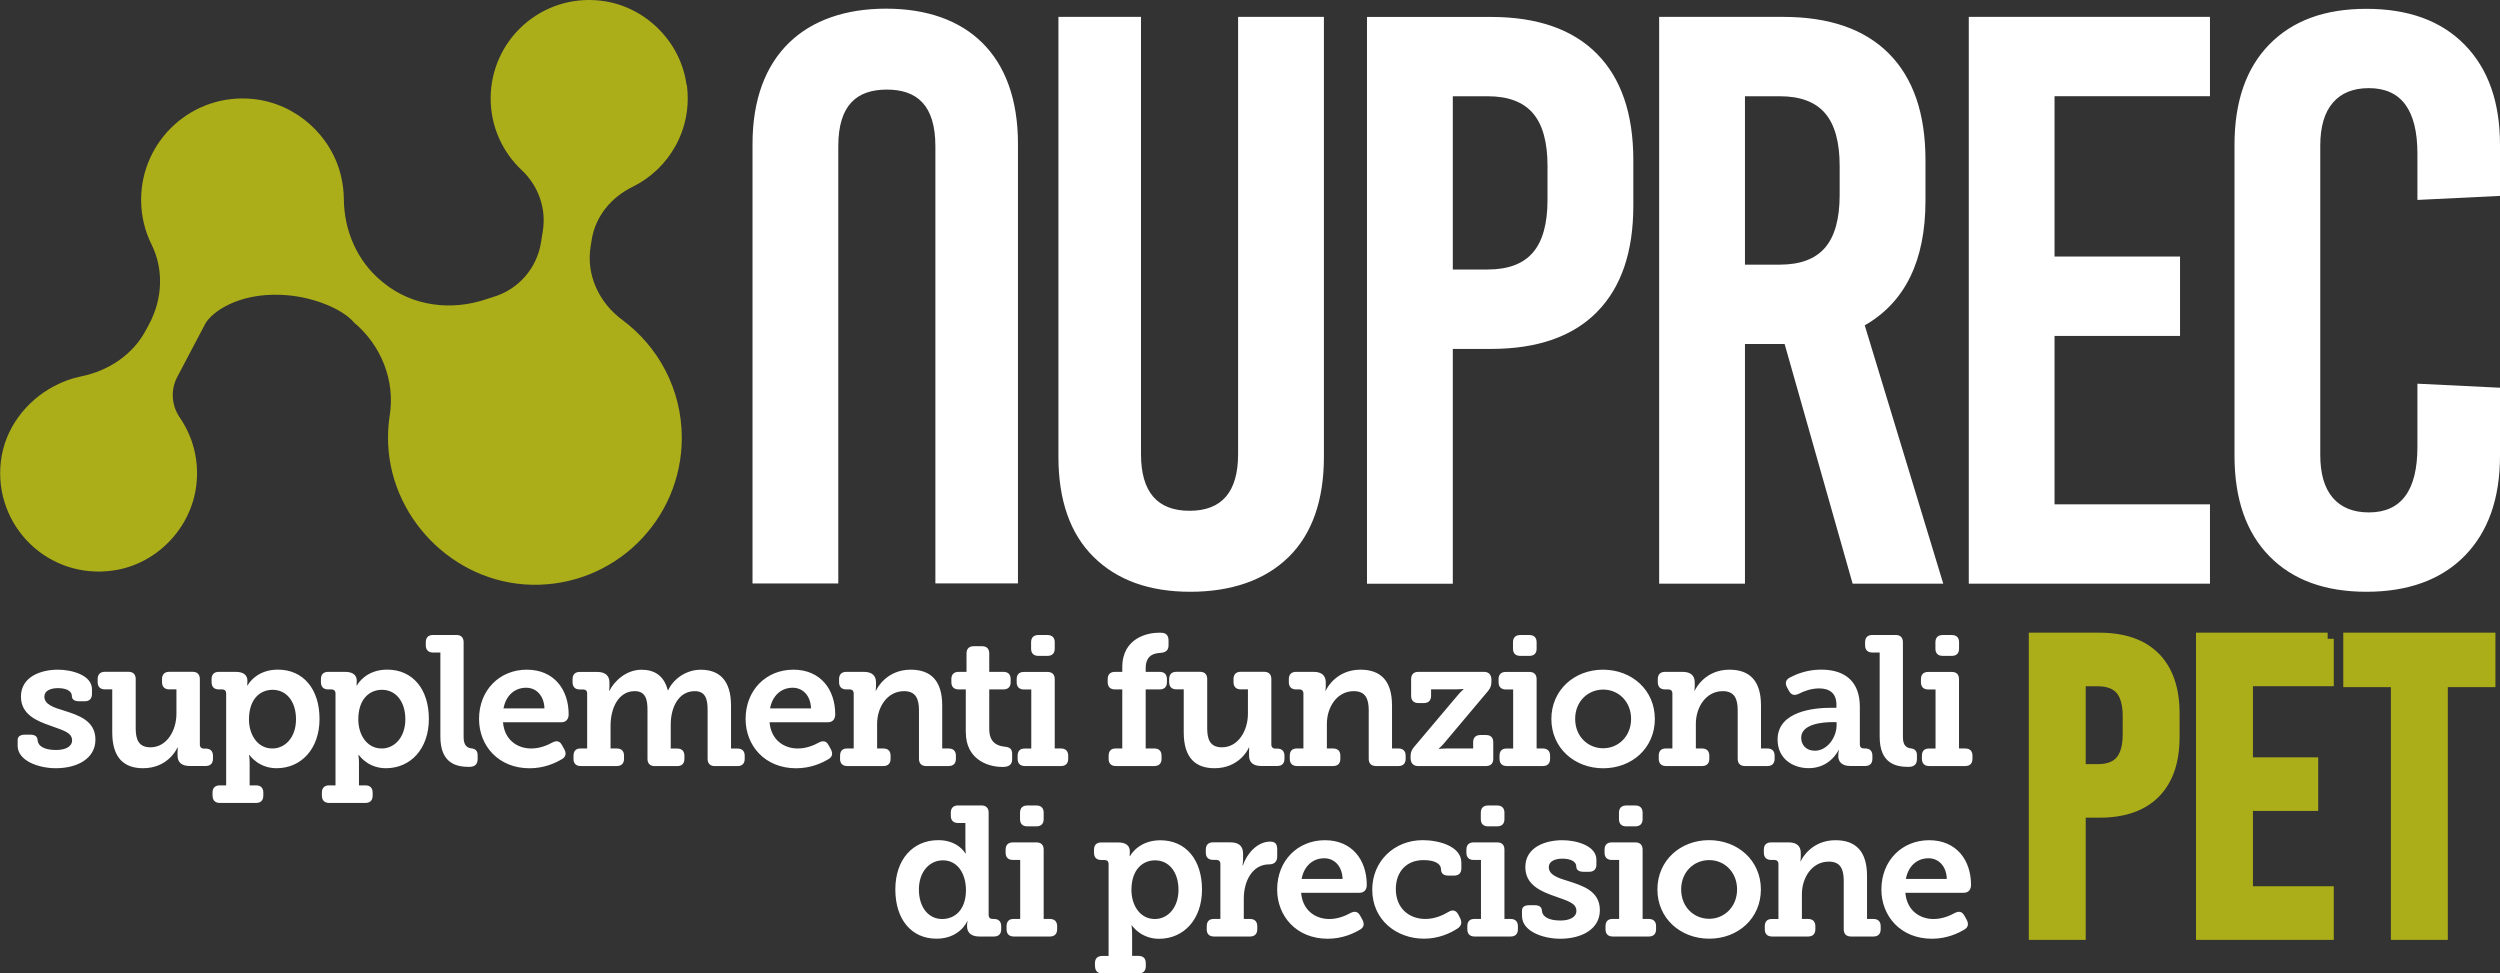 <svg width="226" height="88" viewBox="0 0 226 88" fill="none" xmlns="http://www.w3.org/2000/svg">
<rect x="0" y="0" width="226" height="88" fill="#333333" stroke="none"/>
<g id="LOGO negativo" clip-path="url(#clip0_1253_3191)">
<path id="Vector" d="M62.063 7.67C61.533 3.714 58.265 0.515 54.3 0.061C48.916 -0.556 44.355 3.638 44.355 8.898C44.355 11.454 45.436 13.758 47.164 15.38C48.669 16.795 49.396 18.841 49.073 20.877L48.906 21.923C48.532 24.257 46.856 26.177 44.593 26.844C44.401 26.9 44.214 26.96 44.027 27.026C40.82 28.133 37.29 27.698 34.658 25.556L34.547 25.465C32.304 23.636 31.108 20.882 31.082 17.992C31.077 17.376 31.006 16.739 30.87 16.098C30.052 12.293 26.774 9.357 22.91 8.953C17.405 8.377 12.758 12.677 12.758 18.068C12.758 19.523 13.102 20.902 13.708 22.12C14.819 24.358 14.682 27.021 13.516 29.234L13.203 29.825C12.011 32.084 9.798 33.529 7.298 34.034C6.526 34.191 5.733 34.468 4.919 34.893C2.313 36.257 0.409 38.804 0.076 41.724C-0.591 47.57 4.404 52.445 10.283 51.566C14.182 50.985 17.304 47.736 17.753 43.816C18.011 41.552 17.415 39.44 16.253 37.748C15.501 36.656 15.405 35.242 16.026 34.069L18.572 29.239C19.168 28.203 21.506 26.506 25.345 26.652C28.158 26.738 30.961 27.91 32.007 29.158C34.451 31.21 35.729 34.378 35.234 37.535C35.133 38.192 35.077 38.869 35.077 39.562C35.067 46.665 40.941 52.693 48.038 52.86C55.518 53.037 61.634 47.024 61.634 39.582C61.634 35.201 59.513 31.326 56.245 28.911C54.149 27.36 52.977 24.859 53.391 22.282L53.492 21.655C53.831 19.543 55.26 17.831 57.184 16.891C60.477 15.274 62.624 11.687 62.089 7.67" fill="#ACAE19"/>
<path id="Vector_2" d="M172.291 79.456C172.493 78.34 173.26 77.587 174.341 77.587C175.24 77.587 175.957 78.289 175.993 79.456H172.291ZM177.579 82.776C177.377 82.392 177.079 82.341 176.695 82.543C176.245 82.791 175.563 83.079 174.796 83.079C173.513 83.079 172.376 82.281 172.245 80.709H177.513C177.978 80.709 178.18 80.391 178.18 79.992C178.18 77.738 176.846 75.955 174.397 75.955C171.947 75.955 170.078 77.789 170.078 80.411C170.078 82.831 171.831 84.862 174.649 84.862C175.998 84.862 177.033 84.362 177.584 84.029C177.932 83.826 177.983 83.513 177.786 83.144L177.584 82.776H177.579ZM159.537 84.008C159.537 84.428 159.77 84.66 160.189 84.66H163.457C163.871 84.66 164.108 84.428 164.108 84.008V83.725C164.108 83.311 163.876 83.074 163.457 83.074H162.891V80.841C162.891 79.355 163.79 77.89 165.326 77.89C166.391 77.89 166.674 78.592 166.674 79.623V84.008C166.674 84.428 166.906 84.66 167.326 84.66H169.361C169.78 84.66 170.013 84.428 170.013 84.008V83.725C170.013 83.311 169.78 83.074 169.361 83.074H168.78V79.188C168.78 76.935 167.745 75.955 165.927 75.955C163.79 75.955 162.891 77.592 162.79 77.854H162.755C162.755 77.854 162.79 77.673 162.79 77.486V77.102C162.79 76.5 162.442 76.152 161.689 76.152H160.103C159.689 76.152 159.452 76.384 159.452 76.803V77.087C159.452 77.501 159.684 77.738 160.103 77.738H160.401C160.633 77.738 160.77 77.87 160.77 78.107V83.079H160.154C159.755 83.079 159.537 83.311 159.537 83.731V84.013V84.008ZM154.512 83.059C153.128 83.059 151.977 81.993 151.977 80.406C151.977 78.82 153.128 77.753 154.512 77.753C155.896 77.753 157.032 78.84 157.032 80.406C157.032 81.972 155.881 83.059 154.512 83.059ZM149.83 80.406C149.83 83.023 151.916 84.857 154.517 84.857C157.118 84.857 159.184 83.023 159.184 80.406C159.184 77.789 157.098 75.95 154.497 75.95C151.896 75.95 149.83 77.799 149.83 80.406ZM145.138 84.008C145.138 84.428 145.37 84.66 145.789 84.66H149.057C149.476 84.66 149.709 84.428 149.709 84.008V83.725C149.709 83.311 149.476 83.074 149.057 83.074H148.492V76.803C148.492 76.384 148.259 76.152 147.84 76.152H145.704C145.289 76.152 145.052 76.384 145.052 76.803V77.087C145.052 77.501 145.284 77.738 145.704 77.738H146.37V83.074H145.754C145.355 83.074 145.138 83.306 145.138 83.725V84.008ZM146.355 74.05C146.355 74.469 146.587 74.702 147.007 74.702H147.84C148.254 74.702 148.492 74.469 148.492 74.05V73.469C148.492 73.049 148.259 72.817 147.84 72.817H147.007C146.587 72.817 146.355 73.049 146.355 73.469V74.05ZM137.592 82.811C137.592 84.195 139.491 84.862 141.042 84.862C142.991 84.862 144.628 83.993 144.628 82.275C144.628 80.558 143.092 80.073 141.794 79.658C140.845 79.375 140.011 79.092 140.011 78.39C140.011 77.854 140.577 77.622 141.244 77.622C141.991 77.622 142.496 77.89 142.496 78.324C142.496 78.643 142.729 78.809 143.148 78.809H143.663C144.082 78.809 144.315 78.577 144.315 78.158V77.723C144.315 76.44 142.481 75.955 141.244 75.955C139.693 75.955 137.89 76.586 137.89 78.39C137.89 80.007 139.324 80.593 140.572 81.027C141.708 81.442 142.506 81.629 142.506 82.346C142.506 82.912 141.905 83.215 141.057 83.215C139.971 83.215 139.42 82.846 139.39 82.331C139.375 81.998 139.158 81.831 138.739 81.831H138.239C137.819 81.831 137.587 81.998 137.587 82.316V82.816L137.592 82.811ZM132.647 84.008C132.647 84.428 132.88 84.66 133.299 84.66H136.567C136.986 84.66 137.218 84.428 137.218 84.008V83.725C137.218 83.311 136.986 83.074 136.567 83.074H136.001V76.803C136.001 76.384 135.769 76.152 135.35 76.152H133.213C132.799 76.152 132.562 76.384 132.562 76.803V77.087C132.562 77.501 132.794 77.738 133.213 77.738H133.88V83.074H133.264C132.865 83.074 132.647 83.306 132.647 83.725V84.008ZM133.865 74.05C133.865 74.469 134.097 74.702 134.516 74.702H135.35C135.769 74.702 136.001 74.469 136.001 74.05V73.469C136.001 73.049 135.769 72.817 135.35 72.817H134.516C134.097 72.817 133.865 73.049 133.865 73.469V74.05ZM131.819 82.659C131.617 82.275 131.304 82.21 130.935 82.442C130.4 82.76 129.683 83.074 128.849 83.074C127.4 83.074 126.182 82.124 126.182 80.371C126.182 78.82 127.132 77.753 128.683 77.753C129.799 77.753 130.268 78.137 130.268 78.587C130.268 78.84 130.385 79.153 130.92 79.153H131.455C131.875 79.153 132.107 78.921 132.107 78.501V77.986C132.107 76.485 130.041 75.95 128.622 75.95C126.006 75.95 124.051 77.885 124.051 80.421C124.051 83.175 126.253 84.857 128.738 84.857C130.021 84.857 131.122 84.372 131.804 83.907C132.122 83.675 132.173 83.372 132.006 83.023L131.824 82.654L131.819 82.659ZM117.667 79.456C117.869 78.34 118.637 77.587 119.717 77.587C120.617 77.587 121.334 78.289 121.369 79.456H117.667ZM122.955 82.776C122.753 82.392 122.455 82.341 122.071 82.543C121.622 82.791 120.94 83.079 120.172 83.079C118.889 83.079 117.753 82.281 117.621 80.709H122.889C123.354 80.709 123.556 80.391 123.556 79.992C123.556 77.738 122.223 75.955 119.773 75.955C117.323 75.955 115.455 77.789 115.455 80.411C115.455 82.831 117.207 84.862 120.026 84.862C121.374 84.862 122.41 84.362 122.96 84.029C123.309 83.826 123.359 83.513 123.162 83.144L122.96 82.776H122.955ZM109.086 84.008C109.086 84.428 109.318 84.66 109.737 84.66H113.005C113.419 84.66 113.657 84.428 113.657 84.008V83.725C113.657 83.311 113.424 83.074 113.005 83.074H112.439V81.225C112.439 79.673 113.192 78.137 114.743 78.137C115.192 78.137 115.46 77.89 115.46 77.435V76.783C115.46 76.313 115.293 76.081 114.828 76.081C113.626 76.081 112.692 77.218 112.359 78.233H112.323C112.323 78.198 112.374 77.966 112.374 77.652V77.183C112.374 76.465 111.975 76.147 111.222 76.147H109.656C109.242 76.147 109.005 76.379 109.005 76.799V77.081C109.005 77.496 109.237 77.733 109.656 77.733H109.954C110.187 77.733 110.323 77.865 110.323 78.102V83.074H109.707C109.308 83.074 109.091 83.306 109.091 83.725V84.008H109.086ZM104.399 83.079C103.015 83.079 102.282 81.78 102.282 80.462C102.282 78.577 103.318 77.774 104.419 77.774C105.671 77.774 106.535 78.825 106.535 80.441C106.535 82.058 105.565 83.079 104.399 83.079ZM98.994 87.348C98.994 87.767 99.227 88 99.646 88H102.929C103.348 88 103.58 87.767 103.58 87.348V87.065C103.58 86.651 103.348 86.413 102.929 86.413H102.343V84.397C102.343 83.963 102.292 83.695 102.292 83.665H102.328C102.414 83.781 103.197 84.867 104.777 84.867C107.01 84.867 108.661 83.114 108.661 80.416C108.661 77.718 107.197 75.96 104.894 75.96C102.995 75.96 102.227 77.243 102.156 77.395H102.121C102.121 77.395 102.136 77.213 102.136 77.011V76.96C102.136 76.526 101.868 76.157 101.085 76.157H99.55C99.131 76.157 98.898 76.389 98.898 76.809V77.091C98.898 77.506 99.131 77.743 99.55 77.743H99.848C100.08 77.743 100.217 77.875 100.217 78.112V86.418H99.636C99.217 86.418 98.984 86.651 98.984 87.07V87.353L98.994 87.348ZM90.994 84.008C90.994 84.428 91.226 84.66 91.645 84.66H94.913C95.333 84.66 95.565 84.428 95.565 84.008V83.725C95.565 83.311 95.333 83.074 94.913 83.074H94.348V76.803C94.348 76.384 94.115 76.152 93.696 76.152H91.56C91.145 76.152 90.908 76.384 90.908 76.803V77.087C90.908 77.501 91.141 77.738 91.56 77.738H92.226V83.074H91.61C91.211 83.074 90.994 83.306 90.994 83.725V84.008ZM92.211 74.05C92.211 74.469 92.444 74.702 92.863 74.702H93.696C94.115 74.702 94.348 74.469 94.348 74.05V73.469C94.348 73.049 94.115 72.817 93.696 72.817H92.863C92.444 72.817 92.211 73.049 92.211 73.469V74.05ZM85.171 83.079C83.938 83.079 83.069 82.028 83.069 80.411C83.069 78.794 84.034 77.774 85.236 77.774C86.635 77.774 87.322 79.072 87.322 80.462C87.322 82.281 86.287 83.079 85.171 83.079ZM87.423 83.761C87.423 84.246 87.741 84.66 88.509 84.66H89.858C90.277 84.66 90.509 84.428 90.509 84.008V83.725C90.509 83.311 90.277 83.074 89.858 83.074H89.741C89.509 83.074 89.373 82.957 89.373 82.705V73.464C89.373 73.044 89.14 72.812 88.721 72.812H86.605C86.186 72.812 85.953 73.044 85.953 73.464V73.747C85.953 74.161 86.186 74.398 86.605 74.398H87.272V76.551C87.272 76.9 87.307 77.117 87.307 77.152H87.272C87.206 77.036 86.539 75.95 84.822 75.95C82.519 75.95 80.938 77.703 80.938 80.406C80.938 83.109 82.388 84.857 84.655 84.857C86.671 84.857 87.373 83.438 87.438 83.271H87.474C87.474 83.271 87.423 83.422 87.423 83.655V83.756V83.761Z" fill="white"/>
<path id="Vector_3" d="M173.74 68.598C173.74 69.013 173.973 69.25 174.392 69.25H177.66C178.079 69.25 178.311 69.018 178.311 68.598V68.315C178.311 67.896 178.079 67.663 177.66 67.663H177.094V61.393C177.094 60.974 176.862 60.742 176.442 60.742H174.306C173.887 60.742 173.654 60.974 173.654 61.393V61.676C173.654 62.091 173.887 62.328 174.306 62.328H174.973V67.669H174.356C173.957 67.669 173.74 67.901 173.74 68.32V68.603V68.598ZM174.962 58.64C174.962 59.059 175.195 59.291 175.614 59.291H176.447C176.867 59.291 177.099 59.059 177.099 58.64V58.059C177.099 57.639 176.867 57.407 176.447 57.407H175.614C175.195 57.407 174.962 57.639 174.962 58.059V58.64ZM169.922 66.592C169.922 69.028 171.387 69.326 172.523 69.326C173.089 69.326 173.291 69.043 173.291 68.608V68.26C173.291 67.876 173.073 67.694 172.775 67.659C172.427 67.623 172.023 67.477 172.023 66.643V58.054C172.023 57.634 171.791 57.402 171.371 57.402H169.255C168.836 57.402 168.604 57.634 168.604 58.054V58.337C168.604 58.751 168.836 58.988 169.255 58.988H169.922V66.592ZM166.028 65.562C166.028 66.628 165.209 67.866 164.058 67.866C163.275 67.866 162.826 67.33 162.826 66.698C162.826 65.415 164.841 65.279 165.679 65.279H166.028V65.562ZM166.179 68.346C166.179 68.831 166.477 69.245 167.265 69.245H168.614C169.033 69.245 169.265 69.013 169.265 68.593V68.31C169.265 67.891 169.033 67.659 168.614 67.659H168.498C168.265 67.659 168.129 67.542 168.129 67.29V63.889C168.129 61.722 166.912 60.534 164.629 60.534C163.346 60.534 162.361 60.954 161.795 61.252C161.426 61.454 161.346 61.767 161.548 62.136L161.73 62.469C161.932 62.838 162.23 62.904 162.613 62.717C163.063 62.485 163.73 62.232 164.447 62.232C165.331 62.232 166.013 62.616 166.013 63.702V63.985H165.477C164.108 63.985 160.694 64.253 160.694 66.855C160.694 68.588 162.063 69.442 163.512 69.442C165.361 69.442 166.129 67.977 166.199 67.805H166.235C166.235 67.805 166.184 67.972 166.184 68.24V68.341L166.179 68.346ZM149.951 68.598C149.951 69.013 150.184 69.25 150.603 69.25H153.871C154.29 69.25 154.522 69.018 154.522 68.598V68.315C154.522 67.896 154.29 67.663 153.871 67.663H153.305V65.43C153.305 63.945 154.204 62.48 155.739 62.48C156.805 62.48 157.088 63.182 157.088 64.213V68.598C157.088 69.013 157.32 69.25 157.739 69.25H159.775C160.194 69.25 160.426 69.018 160.426 68.598V68.315C160.426 67.896 160.194 67.663 159.775 67.663H159.194V63.778C159.194 61.525 158.159 60.539 156.34 60.539C154.204 60.539 153.305 62.176 153.204 62.439H153.169C153.169 62.439 153.204 62.257 153.204 62.07V61.686C153.204 61.085 152.855 60.736 152.103 60.736H150.517C150.098 60.736 149.865 60.969 149.865 61.388V61.671C149.865 62.086 150.098 62.323 150.517 62.323H150.815C151.047 62.323 151.184 62.459 151.184 62.692V67.663H150.567C150.168 67.663 149.951 67.896 149.951 68.315V68.598ZM144.931 67.643C143.547 67.643 142.395 66.577 142.395 64.991C142.395 63.404 143.547 62.338 144.931 62.338C146.315 62.338 147.451 63.424 147.451 64.991C147.451 66.557 146.3 67.643 144.931 67.643ZM140.244 64.996C140.244 67.613 142.33 69.452 144.931 69.452C147.532 69.452 149.598 67.618 149.598 64.996C149.598 62.373 147.512 60.539 144.911 60.539C142.309 60.539 140.244 62.394 140.244 64.996ZM135.557 68.598C135.557 69.013 135.789 69.25 136.208 69.25H139.476C139.895 69.25 140.128 69.018 140.128 68.598V68.315C140.128 67.896 139.895 67.663 139.476 67.663H138.91V61.393C138.91 60.974 138.678 60.742 138.259 60.742H136.122C135.703 60.742 135.471 60.974 135.471 61.393V61.676C135.471 62.091 135.703 62.328 136.122 62.328H136.789V67.669H136.173C135.774 67.669 135.557 67.901 135.557 68.32V68.603V68.598ZM136.774 58.64C136.774 59.059 137.006 59.291 137.425 59.291H138.259C138.678 59.291 138.91 59.059 138.91 58.64V58.059C138.91 57.639 138.678 57.407 138.259 57.407H137.425C137.011 57.407 136.774 57.639 136.774 58.059V58.64ZM127.521 68.548C127.521 68.962 127.753 69.25 128.172 69.25H134.339C134.759 69.25 134.991 69.018 134.991 68.598V67.098C134.991 66.678 134.759 66.446 134.339 66.446H133.824C133.41 66.446 133.173 66.678 133.173 67.098V67.663H130.774C130.44 67.663 130.107 67.699 130.072 67.699V67.663C130.072 67.663 130.304 67.482 130.556 67.178L134.526 62.459C134.728 62.207 134.824 61.974 134.824 61.656V61.439C134.824 61.019 134.592 60.736 134.173 60.736H128.218C127.799 60.736 127.566 60.969 127.566 61.388V62.904C127.566 63.318 127.799 63.556 128.218 63.556H128.718C129.137 63.556 129.37 63.323 129.37 62.904V62.318H131.587C131.92 62.318 132.269 62.283 132.304 62.283V62.318C132.304 62.318 132.072 62.5 131.819 62.803L127.819 67.542C127.617 67.79 127.516 68.027 127.516 68.341V68.543L127.521 68.548ZM116.596 68.598C116.596 69.013 116.829 69.25 117.248 69.25H120.516C120.935 69.25 121.167 69.018 121.167 68.598V68.315C121.167 67.896 120.935 67.663 120.516 67.663H119.95V65.43C119.95 63.945 120.849 62.48 122.384 62.48C123.45 62.48 123.733 63.182 123.733 64.213V68.598C123.733 69.013 123.965 69.25 124.384 69.25H126.42C126.839 69.25 127.071 69.018 127.071 68.598V68.315C127.071 67.896 126.839 67.663 126.42 67.663H125.839V63.778C125.839 61.525 124.804 60.539 122.985 60.539C120.849 60.539 119.95 62.176 119.849 62.439H119.814C119.814 62.439 119.849 62.257 119.849 62.07V61.686C119.849 61.085 119.5 60.736 118.748 60.736H117.162C116.743 60.736 116.51 60.969 116.51 61.388V61.671C116.51 62.086 116.743 62.323 117.162 62.323H117.46C117.692 62.323 117.829 62.459 117.829 62.692V67.663H117.212C116.813 67.663 116.596 67.896 116.596 68.315V68.598ZM107.01 66.213C107.01 68.532 108.096 69.447 109.793 69.447C111.929 69.447 112.793 67.861 112.894 67.578H112.929C112.929 67.578 112.914 67.76 112.914 67.977V68.295C112.914 68.896 113.263 69.245 114.015 69.245H115.465C115.884 69.245 116.116 69.013 116.116 68.593V68.325C116.116 67.906 115.884 67.674 115.465 67.674H115.298C115.066 67.674 114.929 67.542 114.929 67.305V61.383C114.929 60.964 114.697 60.731 114.278 60.731H112.162C111.742 60.731 111.51 60.964 111.51 61.383V61.666C111.51 62.081 111.742 62.318 112.162 62.318H112.813V64.521C112.813 66.057 111.929 67.557 110.465 67.557C109.399 67.557 109.131 66.855 109.131 65.84V61.383C109.131 60.964 108.899 60.731 108.48 60.731H106.343C105.924 60.731 105.692 60.964 105.692 61.383V61.666C105.692 62.081 105.924 62.318 106.343 62.318H107.01V66.203V66.213ZM100.217 68.598C100.217 69.013 100.449 69.25 100.868 69.25H104.353C104.772 69.25 105.005 69.018 105.005 68.598V68.315C105.005 67.896 104.772 67.663 104.353 67.663H103.57V62.323H104.838C105.257 62.323 105.49 62.091 105.49 61.671V61.388C105.49 60.969 105.257 60.736 104.838 60.736H103.57V60.403C103.57 59.17 104.404 59.054 104.919 59.019C105.384 58.983 105.636 58.786 105.636 58.337V57.902C105.636 57.437 105.404 57.2 104.954 57.2H104.707C103.838 57.2 101.454 57.619 101.454 60.317V60.736H100.787C100.373 60.736 100.136 60.969 100.136 61.388V61.671C100.136 62.086 100.368 62.323 100.787 62.323H101.454V67.663H100.838C100.439 67.663 100.222 67.896 100.222 68.315V68.598H100.217ZM91.994 68.598C91.994 69.013 92.226 69.25 92.646 69.25H95.913C96.328 69.25 96.565 69.018 96.565 68.598V68.315C96.565 67.896 96.333 67.663 95.913 67.663H95.348V61.393C95.348 60.974 95.115 60.742 94.696 60.742H92.56C92.141 60.742 91.908 60.974 91.908 61.393V61.676C91.908 62.091 92.141 62.328 92.56 62.328H93.227V67.669H92.61C92.211 67.669 91.994 67.901 91.994 68.32V68.603V68.598ZM93.211 58.64C93.211 59.059 93.444 59.291 93.863 59.291H94.696C95.11 59.291 95.348 59.059 95.348 58.64V58.059C95.348 57.639 95.115 57.407 94.696 57.407H93.863C93.444 57.407 93.211 57.639 93.211 58.059V58.64ZM87.312 66.213C87.312 68.517 89.115 69.331 90.63 69.331C91.211 69.331 91.499 69.129 91.499 68.629V68.179C91.499 67.714 91.317 67.547 90.797 67.497C90.211 67.431 89.428 67.178 89.428 65.91V62.323H90.711C91.13 62.323 91.363 62.091 91.363 61.671V61.388C91.363 60.969 91.13 60.736 90.711 60.736H89.428V59.069C89.428 58.65 89.196 58.417 88.777 58.417H88.024C87.605 58.417 87.373 58.65 87.373 59.069V60.736H86.656C86.236 60.736 86.004 60.969 86.004 61.388V61.671C86.004 62.086 86.236 62.323 86.656 62.323H87.307V66.208L87.312 66.213ZM75.938 68.598C75.938 69.013 76.17 69.25 76.589 69.25H79.857C80.276 69.25 80.509 69.018 80.509 68.598V68.315C80.509 67.896 80.276 67.663 79.857 67.663H79.291V65.43C79.291 63.945 80.191 62.48 81.726 62.48C82.792 62.48 83.075 63.182 83.075 64.213V68.598C83.075 69.013 83.307 69.25 83.726 69.25H85.761C86.181 69.25 86.413 69.018 86.413 68.598V68.315C86.413 67.896 86.181 67.663 85.761 67.663H85.176V63.778C85.176 61.525 84.14 60.539 82.327 60.539C80.191 60.539 79.291 62.176 79.191 62.439H79.155C79.155 62.439 79.191 62.257 79.191 62.07V61.686C79.191 61.085 78.842 60.736 78.089 60.736H76.504C76.089 60.736 75.852 60.969 75.852 61.388V61.671C75.852 62.086 76.084 62.323 76.504 62.323H76.807C77.039 62.323 77.175 62.459 77.175 62.692V67.663H76.559C76.16 67.663 75.943 67.896 75.943 68.315V68.598H75.938ZM69.614 64.041C69.816 62.924 70.584 62.171 71.665 62.171C72.564 62.171 73.281 62.874 73.317 64.041H69.614ZM74.902 67.36C74.7 66.976 74.402 66.926 74.019 67.128C73.569 67.381 72.887 67.663 72.12 67.663C70.837 67.663 69.7 66.865 69.569 65.294H74.837C75.301 65.294 75.504 64.976 75.504 64.576C75.504 62.323 74.17 60.539 71.721 60.539C69.271 60.539 67.402 62.373 67.402 64.996C67.402 67.416 69.155 69.452 71.973 69.452C73.322 69.452 74.357 68.952 74.907 68.618C75.256 68.416 75.306 68.103 75.109 67.734L74.907 67.365L74.902 67.36ZM51.841 68.598C51.841 69.013 52.073 69.25 52.492 69.25H55.76C56.174 69.25 56.412 69.018 56.412 68.598V68.315C56.412 67.896 56.179 67.663 55.76 67.663H55.194V65.597C55.194 64.061 55.876 62.48 57.381 62.48C58.382 62.48 58.533 63.263 58.533 64.182V68.603C58.533 69.018 58.765 69.255 59.184 69.255H61.22C61.639 69.255 61.871 69.023 61.871 68.603V68.32C61.871 67.901 61.639 67.669 61.22 67.669H60.634V65.501C60.634 63.935 61.351 62.48 62.801 62.48C63.786 62.48 63.968 63.212 63.968 64.182V68.603C63.968 69.018 64.2 69.255 64.619 69.255H66.67C67.084 69.255 67.321 69.023 67.321 68.603V68.32C67.321 67.901 67.089 67.669 66.67 67.669H66.084V63.783C66.084 61.55 65.069 60.544 63.351 60.544C62.003 60.544 60.866 61.393 60.402 62.399H60.366C60.033 61.095 59.184 60.544 57.998 60.544C56.599 60.544 55.528 61.58 55.093 62.444H55.058C55.058 62.444 55.093 62.262 55.093 62.075V61.691C55.093 61.09 54.725 60.742 53.977 60.742H52.411C51.997 60.742 51.76 60.974 51.76 61.393V61.676C51.76 62.091 51.992 62.328 52.411 62.328H52.709C52.942 62.328 53.078 62.444 53.078 62.677V67.663H52.462C52.063 67.663 51.846 67.896 51.846 68.315V68.598H51.841ZM45.517 64.041C45.719 62.924 46.482 62.171 47.568 62.171C48.467 62.171 49.184 62.874 49.219 64.041H45.517ZM50.805 67.36C50.603 66.976 50.305 66.926 49.922 67.128C49.472 67.381 48.79 67.663 48.022 67.663C46.739 67.663 45.603 66.865 45.472 65.294H50.74C51.204 65.294 51.406 64.976 51.406 64.576C51.406 62.323 50.073 60.539 47.623 60.539C45.174 60.539 43.305 62.373 43.305 64.996C43.305 67.416 45.058 69.452 47.876 69.452C49.224 69.452 50.26 68.952 50.81 68.618C51.159 68.416 51.209 68.103 51.013 67.734L50.81 67.365L50.805 67.36ZM39.81 66.592C39.81 69.028 41.275 69.326 42.411 69.326C42.977 69.326 43.179 69.043 43.179 68.608V68.26C43.179 67.876 42.962 67.694 42.664 67.659C42.315 67.623 41.911 67.477 41.911 66.643V58.054C41.911 57.634 41.679 57.402 41.26 57.402H39.143C38.724 57.402 38.492 57.634 38.492 58.054V58.337C38.492 58.751 38.724 58.988 39.143 58.988H39.81V66.592ZM34.507 67.663C33.123 67.663 32.39 66.36 32.39 65.046C32.39 63.162 33.426 62.358 34.527 62.358C35.779 62.358 36.643 63.409 36.643 65.026C36.643 66.643 35.673 67.663 34.507 67.663ZM29.102 71.933C29.102 72.347 29.335 72.585 29.754 72.585H33.037C33.451 72.585 33.688 72.352 33.688 71.933V71.65C33.688 71.231 33.456 70.998 33.037 70.998H32.451V68.977C32.451 68.543 32.401 68.275 32.401 68.245H32.436C32.517 68.361 33.305 69.447 34.886 69.447C37.118 69.447 38.77 67.694 38.77 64.991C38.77 62.288 37.3 60.534 35.002 60.534C33.103 60.534 32.335 61.818 32.269 61.969H32.234C32.234 61.969 32.249 61.787 32.249 61.585V61.535C32.249 61.1 31.981 60.736 31.198 60.736H29.663C29.244 60.736 29.012 60.969 29.012 61.388V61.671C29.012 62.086 29.244 62.323 29.663 62.323H29.961C30.193 62.323 30.33 62.459 30.33 62.692V70.998H29.749C29.33 70.998 29.097 71.231 29.097 71.65V71.933H29.102ZM24.622 67.663C23.238 67.663 22.506 66.36 22.506 65.046C22.506 63.162 23.541 62.358 24.643 62.358C25.895 62.358 26.759 63.409 26.759 65.026C26.759 66.643 25.794 67.663 24.622 67.663ZM19.218 71.933C19.218 72.347 19.45 72.585 19.87 72.585H23.153C23.567 72.585 23.804 72.352 23.804 71.933V71.65C23.804 71.231 23.572 70.998 23.153 70.998H22.567V68.977C22.567 68.543 22.516 68.275 22.516 68.245H22.552C22.632 68.361 23.42 69.447 25.001 69.447C27.234 69.447 28.885 67.694 28.885 64.991C28.885 62.288 27.415 60.534 25.117 60.534C23.218 60.534 22.451 61.818 22.385 61.969H22.35C22.35 61.969 22.365 61.787 22.365 61.585V61.535C22.365 61.1 22.097 60.736 21.314 60.736H19.779C19.36 60.736 19.127 60.969 19.127 61.388V61.671C19.127 62.086 19.36 62.323 19.779 62.323H20.077C20.309 62.323 20.445 62.459 20.445 62.692V70.998H19.865C19.445 70.998 19.213 71.231 19.213 71.65V71.933H19.218ZM10.147 66.213C10.147 68.532 11.233 69.447 12.93 69.447C15.066 69.447 15.93 67.861 16.031 67.578H16.067C16.067 67.578 16.051 67.76 16.051 67.977V68.295C16.051 68.896 16.4 69.245 17.152 69.245H18.602C19.016 69.245 19.253 69.013 19.253 68.593V68.325C19.253 67.906 19.021 67.674 18.602 67.674H18.435C18.203 67.674 18.067 67.542 18.067 67.305V61.383C18.067 60.964 17.834 60.731 17.415 60.731H15.299C14.885 60.731 14.647 60.964 14.647 61.383V61.666C14.647 62.081 14.88 62.318 15.299 62.318H15.95V64.521C15.95 66.057 15.066 67.557 13.602 67.557C12.536 67.557 12.268 66.855 12.268 65.84V61.383C12.268 60.964 12.036 60.731 11.617 60.731H9.48C9.066 60.731 8.829 60.964 8.829 61.383V61.666C8.829 62.081 9.061 62.318 9.48 62.318H10.147V66.203V66.213ZM1.591 67.396C1.591 68.78 3.49 69.447 5.041 69.447C6.99 69.447 8.627 68.578 8.627 66.86C8.627 65.142 7.091 64.657 5.793 64.243C4.844 63.96 4.01 63.677 4.01 62.975C4.01 62.439 4.576 62.207 5.243 62.207C5.995 62.207 6.495 62.475 6.495 62.909C6.495 63.227 6.728 63.394 7.147 63.394H7.662C8.081 63.394 8.314 63.162 8.314 62.742V62.308C8.314 61.025 6.48 60.539 5.248 60.539C3.697 60.539 1.894 61.171 1.894 62.975C1.894 64.592 3.329 65.178 4.581 65.612C5.718 66.031 6.516 66.213 6.516 66.931C6.516 67.497 5.914 67.8 5.066 67.8C3.98 67.8 3.43 67.431 3.399 66.916C3.384 66.582 3.167 66.415 2.748 66.415H2.248C1.828 66.415 1.596 66.582 1.596 66.901V67.401L1.591 67.396Z" fill="white"/>
<path id="Vector_4" d="M84.564 52.738H92.024V13.005C92.024 4.957 87.418 0.783 80.1 0.783C72.781 0.783 68.028 4.957 68.028 13.005V52.743H75.781V13.223C75.781 9.489 77.463 8.099 80.17 8.099C82.877 8.099 84.559 9.489 84.559 13.223V52.738H84.564ZM116.5 50.349C118.621 48.252 119.682 45.225 119.682 41.274V1.526H111.924V41.052C111.924 44.467 110.46 46.175 107.535 46.175C104.611 46.175 103.146 44.467 103.146 41.052V1.526H95.681V41.274C95.681 45.225 96.742 48.252 98.863 50.349C100.984 52.445 103.899 53.496 107.606 53.496C111.313 53.496 114.374 52.445 116.495 50.349M139.895 18.068C139.895 20.215 139.456 21.802 138.577 22.827C137.698 23.853 136.334 24.363 134.481 24.363H131.334V8.701H134.481C136.334 8.701 137.698 9.216 138.577 10.236C139.456 11.262 139.895 12.849 139.895 14.996V18.068ZM144.36 28.208C146.557 25.99 147.653 22.782 147.653 18.583V14.486C147.653 10.287 146.557 7.084 144.36 4.861C142.163 2.643 138.971 1.531 134.774 1.531H123.576V52.769H131.334V31.543H134.774C138.971 31.543 142.163 30.431 144.36 28.213M166.305 17.628C166.305 19.776 165.866 21.362 164.987 22.388C164.108 23.413 162.745 23.924 160.891 23.924H157.744V8.701H160.891C162.745 8.701 164.113 9.216 164.987 10.236C165.866 11.262 166.305 12.849 166.305 14.996V17.628ZM175.67 52.764L168.573 29.411C172.23 27.314 174.063 23.555 174.063 18.139V14.481C174.063 10.282 172.967 7.079 170.77 4.856C168.573 2.637 165.381 1.526 161.184 1.526H149.987V52.764H157.744V31.098H161.33L167.477 52.764H175.675H175.67ZM177.978 52.764H199.782V45.589H185.731V30.366H197.075V23.191H185.731V8.695H199.782V1.526H177.978V52.764ZM218.535 34.686V40.395C218.535 44.346 217.07 46.322 214.146 46.322C212.732 46.322 211.646 45.882 210.888 45.003C210.131 44.124 209.752 42.83 209.752 41.123V13.167C209.752 11.459 210.131 10.166 210.888 9.287C211.646 8.407 212.727 7.968 214.146 7.968C217.075 7.968 218.535 9.943 218.535 13.9V18.073L226 17.709V13.096C226 9.241 224.939 6.23 222.818 4.057C220.697 1.885 217.732 0.798 213.929 0.798C210.126 0.798 207.247 1.875 205.146 4.017C203.05 6.164 201.999 9.191 201.999 13.091V41.198C201.999 45.104 203.05 48.13 205.146 50.273C207.242 52.42 210.171 53.496 213.929 53.496C217.687 53.496 220.697 52.41 222.818 50.237C224.939 48.065 226 45.053 226 41.198V35.05L218.535 34.686Z" fill="white"/>
<path id="Vector_5" d="M225.025 57.751H212.388V61.56H216.692V84.408H220.727V61.56H225.03V57.751H225.025ZM210.419 57.751H199.075V84.408H210.419V80.674H203.11V72.752H209.009V69.018H203.11V61.479H210.419V57.746V57.751ZM189.63 61.484C190.594 61.484 191.307 61.752 191.761 62.283C192.221 62.818 192.448 63.642 192.448 64.758V66.36C192.448 67.477 192.221 68.3 191.761 68.836C191.307 69.371 190.594 69.634 189.63 69.634H187.993V61.484H189.63ZM189.781 57.751H183.958V84.408H187.993V73.363H189.781C191.963 73.363 193.625 72.787 194.766 71.63C195.908 70.473 196.479 68.806 196.479 66.623V64.491C196.479 62.308 195.908 60.641 194.766 59.484C193.625 58.327 191.963 57.751 189.781 57.751Z" fill="#ACAE19"/>
<path id="Vector_6" d="M225.025 57.751H212.388V61.56H216.692V84.408H220.727V61.56H225.03V57.751H225.025ZM210.419 57.751H199.075V84.408H210.419V80.674H203.11V72.752H209.009V69.018H203.11V61.479H210.419V57.746V57.751ZM189.63 61.484C190.594 61.484 191.307 61.752 191.761 62.283C192.221 62.818 192.448 63.642 192.448 64.758V66.36C192.448 67.477 192.221 68.3 191.761 68.836C191.307 69.371 190.594 69.634 189.63 69.634H187.993V61.484H189.63ZM189.781 57.751H183.958V84.408H187.993V73.363H189.781C191.963 73.363 193.625 72.787 194.766 71.63C195.908 70.473 196.479 68.806 196.479 66.623V64.491C196.479 62.308 195.908 60.641 194.766 59.484C193.625 58.327 191.963 57.751 189.781 57.751Z" stroke="#ACAE19" stroke-width="1.11" stroke-miterlimit="188.66"/>
</g>
<defs>
<clipPath id="clip0_1253_3191">
<rect width="226" height="88" fill="white"/>
</clipPath>
</defs>
</svg>
